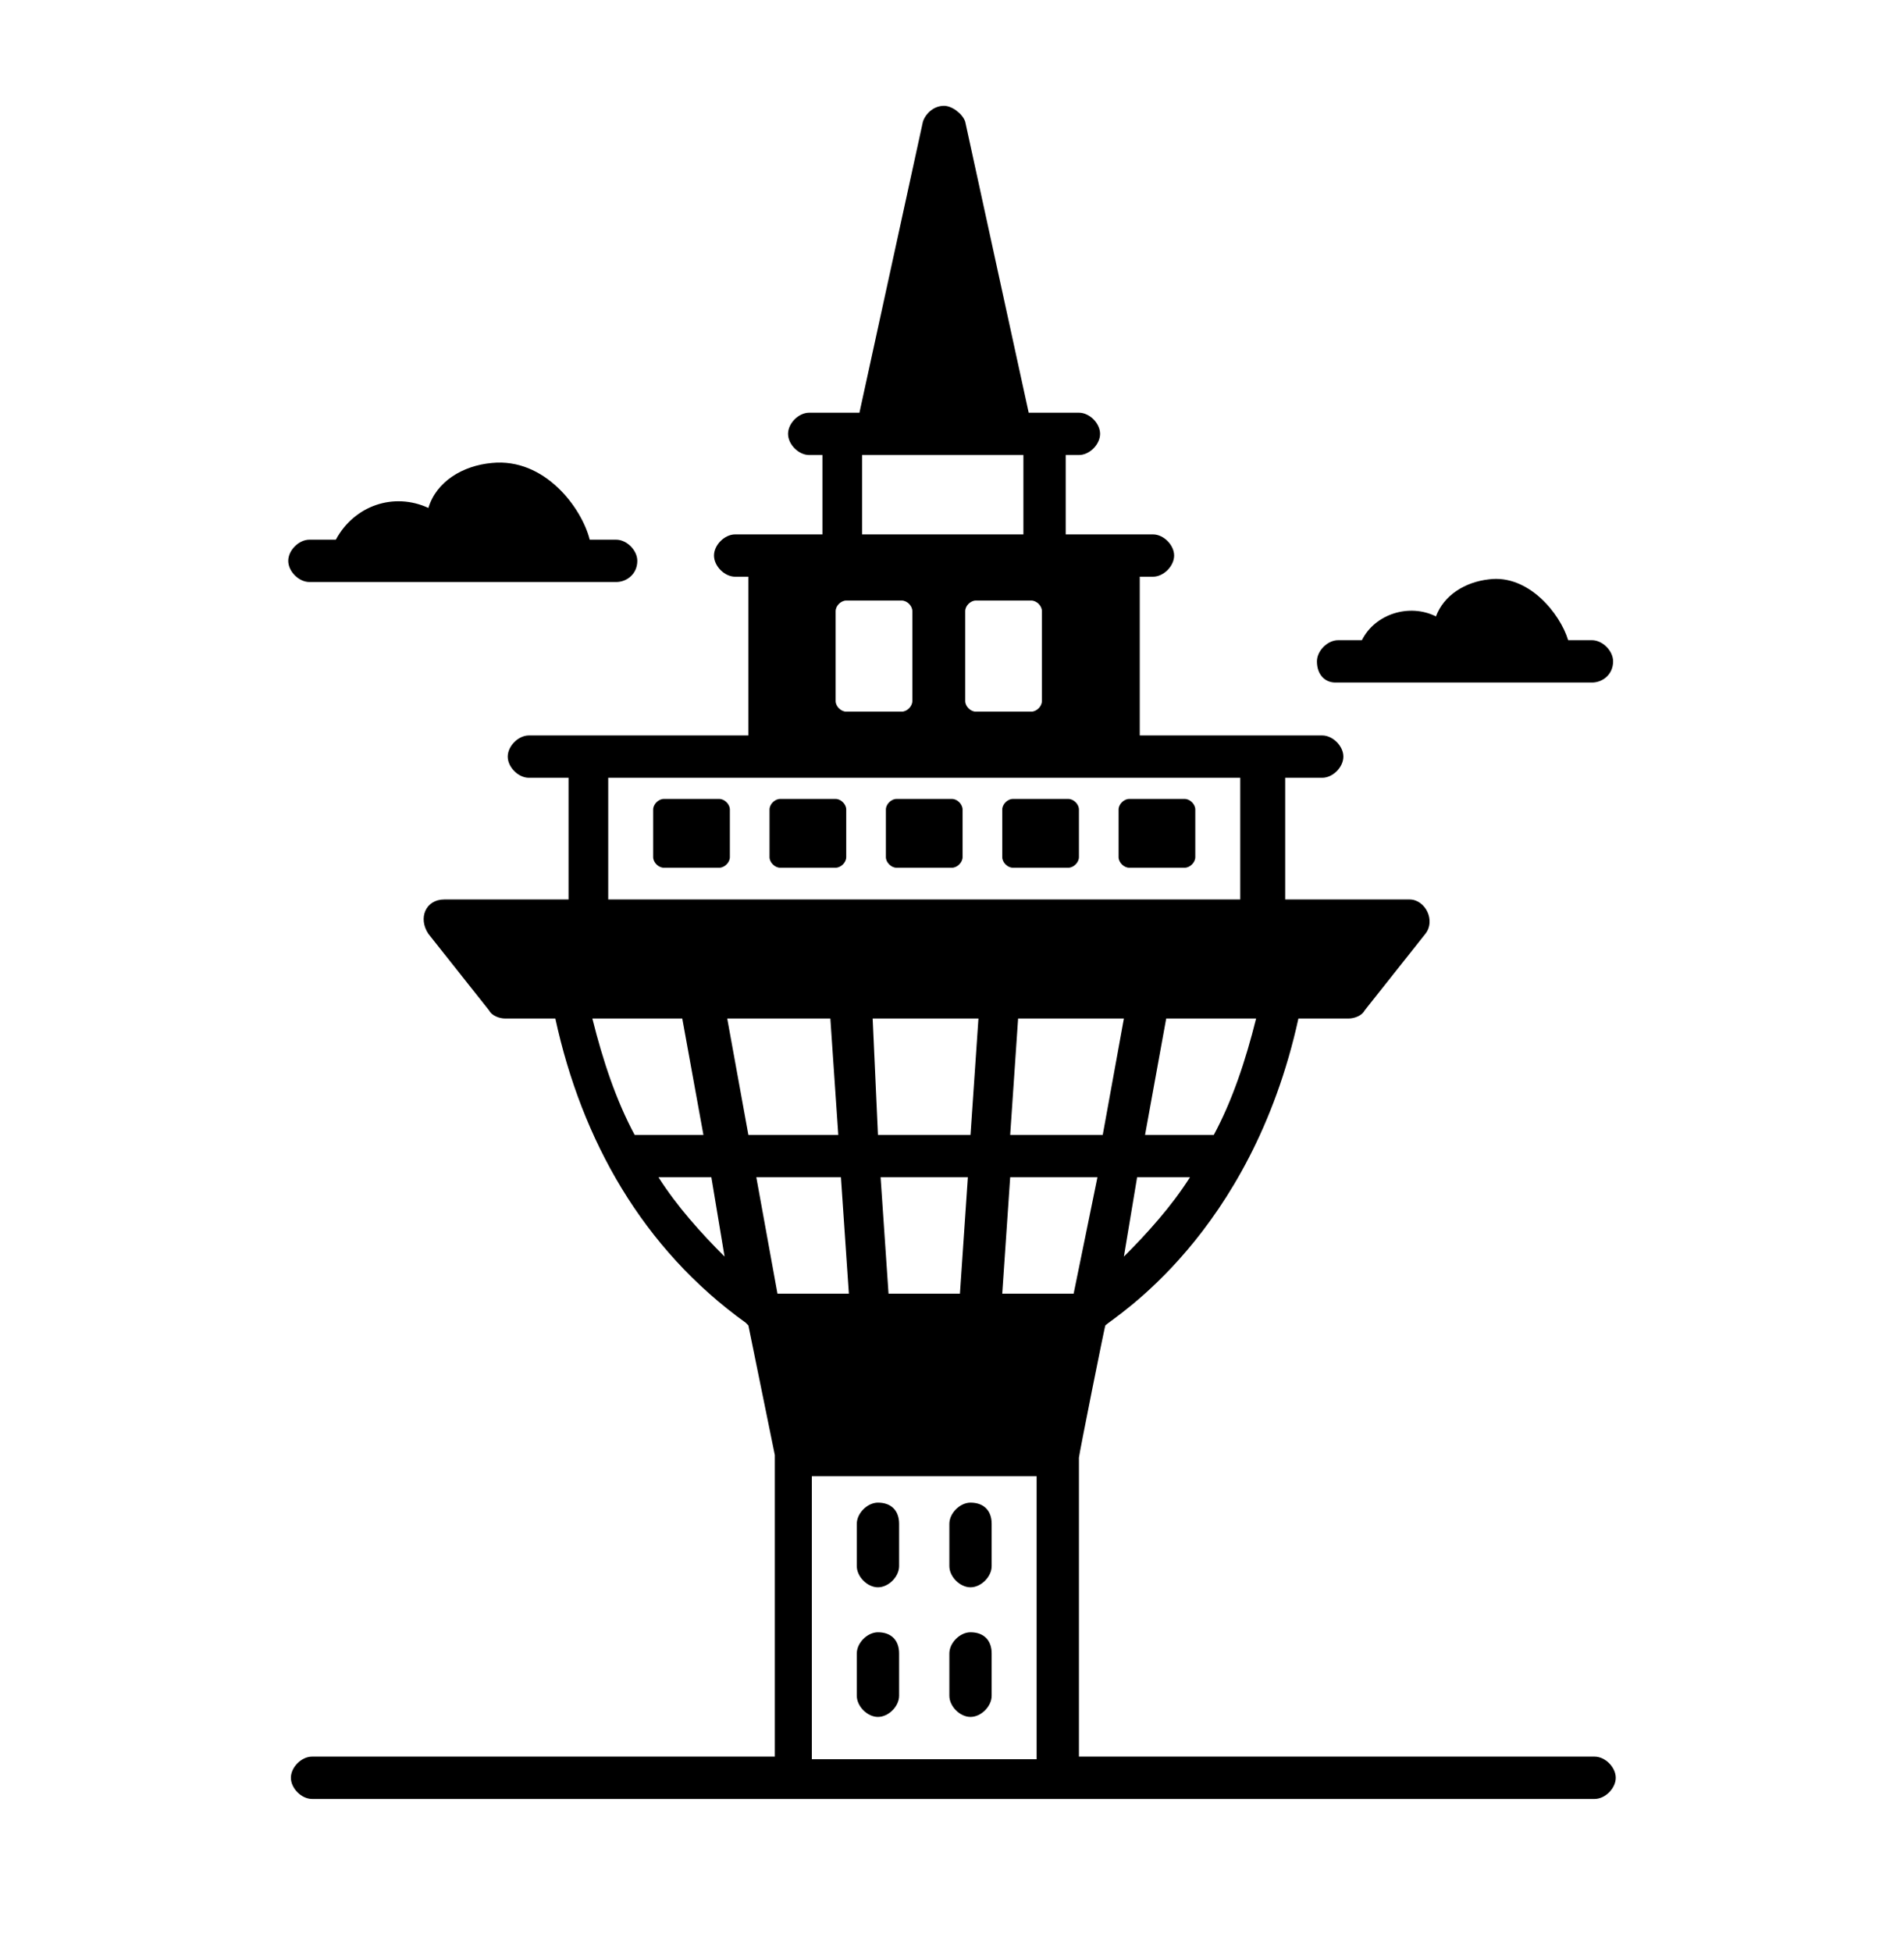 <?xml version="1.0" encoding="utf-8"?>
<!-- Generator: Adobe Illustrator 22.1.0, SVG Export Plug-In . SVG Version: 6.00 Build 0)  -->
<svg version="1.1" id="레이어_1" xmlns="http://www.w3.org/2000/svg" xmlns:xlink="http://www.w3.org/1999/xlink" x="0px"
	 y="0px" viewBox="0 0 72 73.8" style="enable-background:new 0 0 72 73.8;" xml:space="preserve">
<g>
	<g>
		<path d="M60.3,66.4H40.8V55.1c0-0.1,1-5.1,1-5c0.3-0.3,5.5-3.4,7.3-11.6H51c0.2,0,0.5-0.1,0.6-0.3l2.3-2.9c0.4-0.5,0-1.3-0.6-1.3
			h-4.7v-4.6H50c0.4,0,0.8-0.4,0.8-0.8c0-0.4-0.4-0.8-0.8-0.8h-6.9v-6h0.5c0.4,0,0.8-0.4,0.8-0.8c0-0.4-0.4-0.8-0.8-0.8
			c-0.1,0-3.5,0-3.3,0v-3h0.5c0.4,0,0.8-0.4,0.8-0.8s-0.4-0.8-0.8-0.8h-1.9l-2.4-11C36.4,4.3,36,4,35.7,4c-0.4,0-0.7,0.3-0.8,0.6
			l-2.4,11h-1.9c-0.4,0-0.8,0.4-0.8,0.8s0.4,0.8,0.8,0.8h0.5v3c-0.1,0-3.5,0-3.3,0c-0.4,0-0.8,0.4-0.8,0.8c0,0.4,0.4,0.8,0.8,0.8
			h0.5v6H20c-0.4,0-0.8,0.4-0.8,0.8c0,0.4,0.4,0.8,0.8,0.8h1.5V34h-4.7c-0.7,0-1,0.7-0.6,1.3l2.3,2.9c0.1,0.2,0.4,0.3,0.6,0.3h1.9
			c1,4.6,3.3,8.7,7.2,11.5c0,0,0.1,0.1,0.1,0.1l1,4.9v11.4H11.8c-0.4,0-0.8,0.4-0.8,0.8s0.4,0.8,0.8,0.8c6.9,0,48.4,0,48.5,0
			c0.4,0,0.8-0.4,0.8-0.8S60.7,66.4,60.3,66.4z M33,38.5l4,0l-0.3,4.4h-3.5L33,38.5z M36.6,44.5l-0.3,4.4h-2.7l-0.3-4.4H36.6z
			 M40.6,48.9h-2.7l0.3-4.4h3.3L40.6,48.9z M38.2,42.9l0.3-4.4h4l-0.8,4.4H38.2z M31.4,38.5l0.3,4.4h-3.4l-0.8-4.4H31.4z M31.8,44.5
			l0.3,4.4h-2.7l-0.8-4.4H31.8z M42.5,47.5l0.5-3h2C44.3,45.6,43.4,46.6,42.5,47.5z M45.9,42.9h-2.6l0.8-4.4h3.4
			C47.1,40.1,46.6,41.6,45.9,42.9z M39.4,23.1v3.4c0,0.2-0.2,0.4-0.4,0.4h-2.1c-0.2,0-0.4-0.2-0.4-0.4v-3.4c0-0.2,0.2-0.4,0.4-0.4
			H39C39.2,22.7,39.4,22.9,39.4,23.1z M31.6,23.1c0-0.2,0.2-0.4,0.4-0.4h2.1c0.2,0,0.4,0.2,0.4,0.4v3.4c0,0.2-0.2,0.4-0.4,0.4H32
			c-0.2,0-0.4-0.2-0.4-0.4V23.1z M32.6,17.2c0.1,0,6.3,0,6.1,0v3h-6.1V17.2z M23,29.4c7.9,0,15.1,0,23.9,0V34H23V29.4z M25.8,38.5
			l0.8,4.4H24c-0.7-1.3-1.2-2.8-1.6-4.4H25.8z M24.9,44.5h2l0.5,3C26.5,46.6,25.6,45.6,24.9,44.5z M30.7,55.8h8.5v10.7h-8.5V55.8z"
			/>
		<path d="M27.2,30.2h-2.1c-0.2,0-0.4,0.2-0.4,0.4v1.8c0,0.2,0.2,0.4,0.4,0.4h2.1c0.2,0,0.4-0.2,0.4-0.4v-1.8
			C27.6,30.4,27.4,30.2,27.2,30.2z"/>
		<path d="M31.6,30.2h-2.1c-0.2,0-0.4,0.2-0.4,0.4v1.8c0,0.2,0.2,0.4,0.4,0.4h2.1c0.2,0,0.4-0.2,0.4-0.4v-1.8
			C32,30.4,31.8,30.2,31.6,30.2z"/>
		<path d="M36,30.2h-2.1c-0.2,0-0.4,0.2-0.4,0.4v1.8c0,0.2,0.2,0.4,0.4,0.4H36c0.2,0,0.4-0.2,0.4-0.4v-1.8
			C36.4,30.4,36.2,30.2,36,30.2z"/>
		<path d="M40.4,30.2h-2.1c-0.2,0-0.4,0.2-0.4,0.4v1.8c0,0.2,0.2,0.4,0.4,0.4h2.1c0.2,0,0.4-0.2,0.4-0.4v-1.8
			C40.8,30.4,40.6,30.2,40.4,30.2z"/>
		<path d="M44.8,30.2h-2.1c-0.2,0-0.4,0.2-0.4,0.4v1.8c0,0.2,0.2,0.4,0.4,0.4h2.1c0.2,0,0.4-0.2,0.4-0.4v-1.8
			C45.2,30.4,45,30.2,44.8,30.2z"/>
		<path d="M33.2,56.8c-0.4,0-0.8,0.4-0.8,0.8v1.6c0,0.4,0.4,0.8,0.8,0.8s0.8-0.4,0.8-0.8v-1.6C34,57.1,33.7,56.8,33.2,56.8z"/>
		<path d="M36.7,56.8c-0.4,0-0.8,0.4-0.8,0.8v1.6c0,0.4,0.4,0.8,0.8,0.8s0.8-0.4,0.8-0.8v-1.6C37.5,57.1,37.2,56.8,36.7,56.8z"/>
		<path d="M33.2,61.7c-0.4,0-0.8,0.4-0.8,0.8v1.6c0,0.4,0.4,0.8,0.8,0.8s0.8-0.4,0.8-0.8v-1.6C34,62,33.7,61.7,33.2,61.7z"/>
		<path d="M36.7,61.7c-0.4,0-0.8,0.4-0.8,0.8v1.6c0,0.4,0.4,0.8,0.8,0.8s0.8-0.4,0.8-0.8v-1.6C37.5,62,37.2,61.7,36.7,61.7z"/>
		<path d="M11.7,22h11.6c0.4,0,0.8-0.3,0.8-0.8c0-0.4-0.4-0.8-0.8-0.8h-1c-0.3-1.2-1.7-3.1-3.7-2.9c-1.1,0.1-2.1,0.7-2.4,1.7
			c-1.3-0.6-2.8-0.1-3.5,1.2h-1c-0.4,0-0.8,0.4-0.8,0.8C10.9,21.6,11.3,22,11.7,22z"/>
		<path d="M50.5,25.8h9.7c0.4,0,0.8-0.3,0.8-0.8c0-0.4-0.4-0.8-0.8-0.8h-0.9c-0.3-1-1.5-2.5-3-2.3c-0.9,0.1-1.7,0.6-2,1.4
			c-1-0.5-2.3-0.1-2.8,0.9h-0.9c-0.4,0-0.8,0.4-0.8,0.8C49.8,25.5,50.1,25.8,50.5,25.8z"/>
	</g>
</g>
</svg>
